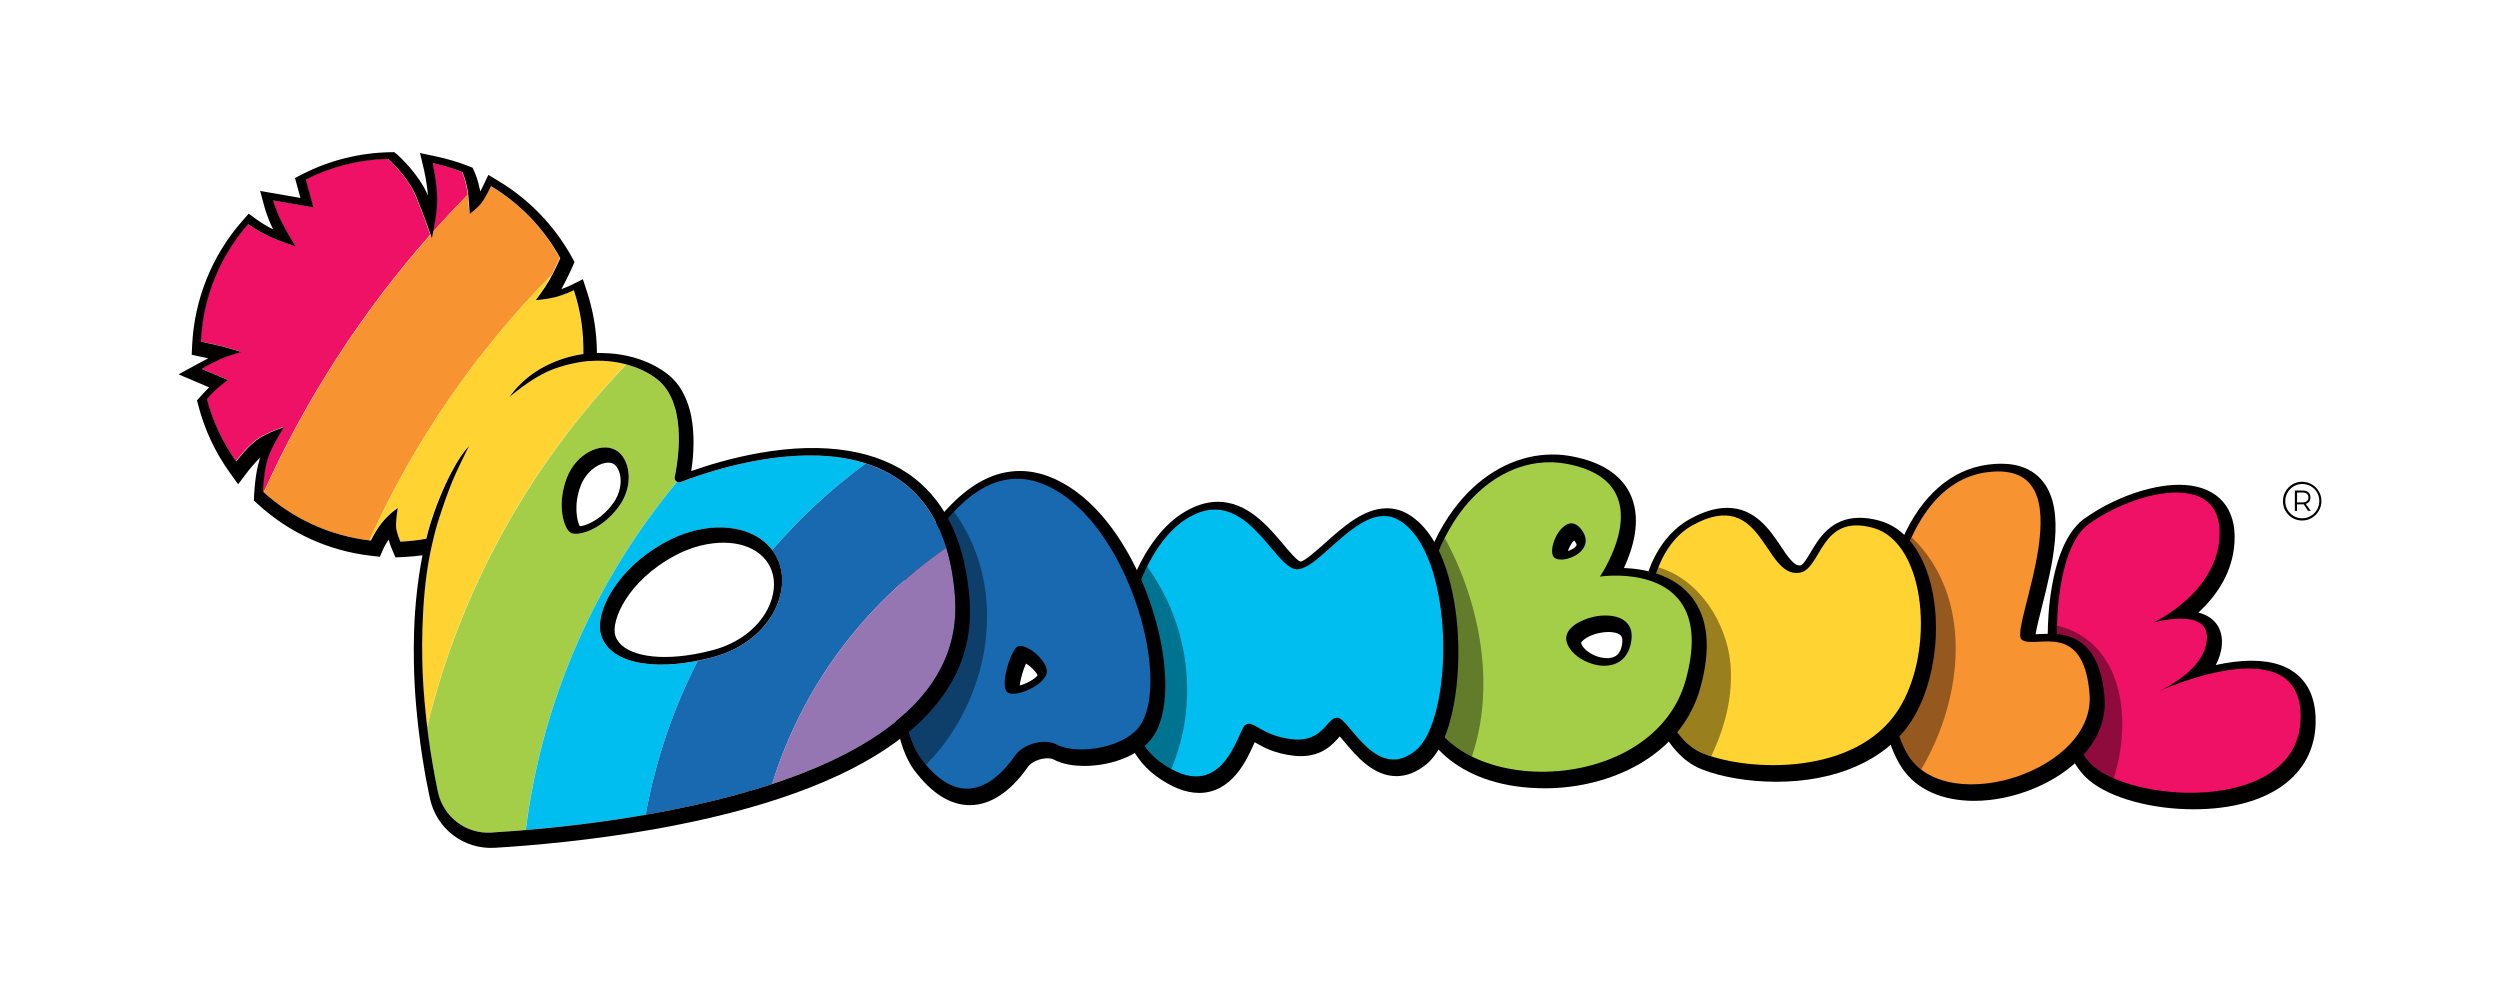 <?xml version="1.0" encoding="utf-8"?>
<!-- Generator: Adobe Illustrator 16.0.0, SVG Export Plug-In . SVG Version: 6.00 Build 0)  -->
<!DOCTYPE svg PUBLIC "-//W3C//DTD SVG 1.1//EN" "http://www.w3.org/Graphics/SVG/1.1/DTD/svg11.dtd">
<svg xmlns="http://www.w3.org/2000/svg" xmlns:xlink="http://www.w3.org/1999/xlink" version="1.1" id="bambule-logo" x="0px" y="0px" width="350" height="140" viewBox="0 0 350 140" enable-background="new 0 0 350 140" xml:space="preserve">
<path d="M323.67,67.82c0.41,0.24,0.74,0.57,0.97,0.98c0.24,0.41,0.36,0.86,0.36,1.35c0,0.48-0.12,0.93-0.36,1.35  c-0.24,0.42-0.56,0.75-0.98,1c-0.41,0.25-0.87,0.37-1.37,0.37c-0.49,0-0.95-0.12-1.36-0.37c-0.41-0.24-0.73-0.57-0.97-0.99  c-0.24-0.41-0.35-0.86-0.35-1.35c0-0.48,0.12-0.93,0.36-1.35c0.24-0.42,0.56-0.75,0.98-1c0.41-0.25,0.87-0.37,1.37-0.37  C322.8,67.46,323.26,67.58,323.67,67.82 M323.51,72.23c0.37-0.22,0.66-0.51,0.87-0.88c0.21-0.37,0.32-0.77,0.32-1.2  c0-0.44-0.1-0.83-0.31-1.2s-0.5-0.65-0.86-0.87c-0.37-0.21-0.77-0.32-1.21-0.32c-0.44,0-0.85,0.11-1.21,0.33  c-0.37,0.22-0.65,0.51-0.86,0.88c-0.21,0.37-0.31,0.77-0.31,1.2c0,0.44,0.11,0.84,0.31,1.2c0.21,0.36,0.49,0.65,0.86,0.87  c0.36,0.21,0.76,0.32,1.2,0.32C322.74,72.56,323.15,72.45,323.51,72.23 M323.3,70.21c-0.11,0.16-0.27,0.27-0.49,0.33l0.69,0.98  h-0.37l-0.61-0.92c-0.04,0.01-0.1,0.01-0.18,0.01h-0.76v0.91h-0.3v-2.85h1.06c0.36,0,0.64,0.08,0.83,0.25  c0.19,0.17,0.29,0.4,0.29,0.7C323.47,69.85,323.42,70.05,323.3,70.21 M322.35,70.34c0.27,0,0.47-0.06,0.61-0.18  c0.14-0.12,0.22-0.3,0.22-0.52c0-0.22-0.07-0.39-0.22-0.51c-0.14-0.12-0.35-0.18-0.61-0.18h-0.76v1.39H322.35z"/>
<path d="M322.06,94.87c-1.54-1.57-3.84-2.37-6.82-2.37c-1.64,0-3.38,0.24-5.03,0.6c0.46-0.86,0.77-1.8,0.85-2.83  c0.13-1.63-0.48-2.66-1.01-3.23c-0.56-0.61-1.33-1.04-2.28-1.28c2.59-2.38,5.15-5.96,5.08-10.77c-0.07-4.46-2.97-7.12-7.76-7.12  c-4.03,0-9.22,1.85-13.24,4.71c-4.26,3.04-5.02,11.5-5.14,15c-0.29,7.89,1.4,18.04,5.79,21.68c2.96,2.46,8.69,4.04,14.59,4.04  c10.42,0,16.97-4.65,17.1-12.14C324.25,98.48,323.53,96.37,322.06,94.87"/>
<path d="M302.71,97.35c-0.21,0.09-0.33,0.15-0.33,0.15S302.5,97.44,302.71,97.35"/>
<path fill="#EE1165" d="M292.44,73.35c6.49-4.63,18.18-7.39,18.31,1.05c0.13,8.44-9.29,12.76-9.29,12.76s7.88-2.26,7.51,2.37  c-0.37,4.63-7,7.35-7,7.35s20.36-9.43,20.12,3.64c-0.24,13.07-22.56,12.1-28.92,6.82C286.82,102.06,285.95,77.98,292.44,73.35"/>
<g opacity="0.4">
	<path d="M287.99,87.58c-0.2,8.01,1.64,16.81,5.19,19.75c0.72,0.6,1.66,1.14,2.74,1.61C298.57,100.68,297.21,89.85,287.99,87.58"/>
</g>
<path d="M294.64,97.67c-0.47-6.02-2.96-8.95-7.6-8.95c-0.43,0-0.86,0.02-1.26,0.04c-0.28,0.01-0.55,0.03-0.8,0.03  c0.15-0.92,0.54-2.45,0.86-3.73c1.44-5.69,3.42-13.48,0.21-17.59c-1.32-1.69-3.3-2.55-5.9-2.55c-0.59,0-1.21,0.04-1.87,0.13  c-5.08,0.69-9.2,4.26-11.93,10.35c-4.46,9.94-4.48,25.57-0.04,32.16c1.98,2.94,5.56,4.56,10.08,4.56h0c5.58,0,11.65-2.52,15.12-6.26  C293.79,103.41,294.87,100.57,294.64,97.67"/>
<path fill="#F89332" d="M283.01,89.52c-1.78-1.52,9.82-25.39-4.89-23.4c-14.71,1.99-16.5,31.41-10.79,39.88  c5.65,8.38,26.04,1.82,25.21-8.81C291.71,86.54,284.79,91.03,283.01,89.52"/>
<g opacity="0.4">
	<path d="M267.63,75.21c-4.59,9.93-4.14,25.09-0.3,30.78c0.45,0.67,1.01,1.24,1.64,1.72C274.95,97.64,276.31,83.52,267.63,75.21"/>
</g>
<path d="M269.66,79.71c-1.38-3.66-3.65-6.02-6.56-6.82c-0.97-0.27-1.9-0.4-2.75-0.4c-4,0-5.72,2.91-6.86,4.83  c-0.44,0.75-1.05,1.77-1.41,1.83c-0.05,0.01-0.11,0.01-0.16,0.01c-0.81,0-1.7-1.32-2.63-2.72c-1.51-2.25-3.58-5.34-7.49-5.34  c-1.6,0-3.3,0.51-5.22,1.57c-4.97,2.74-7.62,9.43-7.08,17.9c0.45,6.98,3.31,14.99,8.71,17.12c2.82,1.12,6.63,1.75,10.45,1.76h0  c8.5,0,15.39-3.08,18.89-8.44C271.21,95.38,272.12,86.23,269.66,79.71"/>
<path fill="#FFD432" d="M238.42,105.48c6.62,2.62,21.36,3.06,27.29-6.03c5.27-8.08,4.03-23.48-3.48-25.55  c-7.5-2.07-7.15,5.84-10.33,6.29c-5.01,0.71-4.99-12.13-14.92-6.67C227.07,78.99,229.98,102.15,238.42,105.48"/>
<g opacity="0.4">
	<path d="M242.26,92.84c-0.56-5.57-4.24-11.67-10.08-13.41c-3.53,8.93-0.32,23.46,6.24,26.05c0.36,0.14,0.75,0.28,1.15,0.41   C241.47,101.83,242.66,97.6,242.26,92.84"/>
</g>
<path d="M236.93,83.71c-2.54-3.33-6.83-4.08-9.58-4.19c1.21-2.59,2.46-6.54,1.05-9.97c-1.2-2.92-3.98-4.82-8.26-5.65  c-0.92-0.18-1.85-0.27-2.78-0.27c-4.58,0-9.03,2.15-12.53,6.06c-3.32,3.71-8.64,12.28-6.91,27.97c0.7,6.32,6.66,12.7,18.4,12.7  c8.88,0,19.05-4.37,21.74-14.11C239.54,90.86,239.16,86.64,236.93,83.71 M221.8,89.51c0.11-0.09,0.24-0.17,0.36-0.24  c0.06-0.04,0.13-0.07,0.2-0.11c0.27-0.14,0.55-0.26,0.83-0.35c0.2-0.07,0.41-0.12,0.67-0.18l0.09-0.02  c0.43-0.09,0.85-0.13,1.24-0.13l0.12,0c0.61,0.02,1.13,0.14,1.44,0.36c0.08,0.05,0.14,0.11,0.19,0.17c0.02,0.03,0.04,0.05,0.06,0.09  c0.04,0.07,0.07,0.16,0.1,0.25c0.05,0.22,0.05,0.48,0,0.81c-0.04,0.25-0.1,0.48-0.17,0.69c-0.07,0.18-0.14,0.34-0.23,0.48  c-0.08,0.12-0.16,0.23-0.26,0.32c-0.18,0.17-0.39,0.29-0.65,0.38c-0.13,0.04-0.28,0.07-0.43,0.09c-0.08,0.01-0.17,0.02-0.25,0.02  l-0.12,0c-0.14,0-0.28-0.01-0.41-0.02c-0.19-0.02-0.38-0.06-0.57-0.1c-0.48-0.12-0.96-0.32-1.38-0.58c-0.25-0.15-0.47-0.32-0.66-0.5  c-0.18-0.17-0.32-0.33-0.43-0.5c-0.11-0.17-0.17-0.33-0.19-0.44C221.37,89.98,221.42,89.8,221.8,89.51 M220.32,75.72  c0.02-0.02,0.04-0.04,0.07-0.06l0.05,0.07c0.06,0.07,0.11,0.14,0.15,0.22c0.02,0.04,0.04,0.07,0.06,0.1  c0.01,0.03,0.03,0.06,0.04,0.08c0.02,0.06,0.03,0.1,0.03,0.1s0,0,0-0.01l0,0.06c0,0.01-0.01,0.04-0.02,0.07  c-0.02,0.05-0.05,0.1-0.09,0.15c-0.05,0.05-0.1,0.11-0.15,0.15c-0.03,0.03-0.07,0.06-0.1,0.08c-0.05,0.04-0.11,0.08-0.17,0.11  c-0.05,0.03-0.1,0.06-0.16,0.09c-0.15,0.08-0.3,0.14-0.46,0.2c-0.02,0.01-0.03,0.01-0.05,0.02c0.01-0.02,0.02-0.05,0.02-0.07  c0.11-0.36,0.29-0.71,0.49-1.01c0.06-0.09,0.13-0.18,0.19-0.25C220.26,75.79,220.29,75.76,220.32,75.72"/>
<path fill="#A4CE48" d="M223.99,80.72c0,0,9.02-13.14-4.58-15.77c-10.87-2.11-22.63,10.01-20.21,31.91  c1.66,15.05,32.12,15.32,36.81-1.68C240.7,78.18,223.99,80.72,223.99,80.72 M218.26,78.32c-0.13-0.01-0.25-0.04-0.36-0.09  c-0.11-0.04-0.2-0.09-0.28-0.16c-0.04-0.03-0.08-0.07-0.11-0.11c-0.12-0.16-0.19-0.38-0.21-0.64c0-0.07-0.01-0.13-0.01-0.2  c0-0.21,0.03-0.44,0.08-0.68c0.03-0.16,0.08-0.32,0.13-0.49c0.16-0.5,0.4-1,0.7-1.44c0.1-0.15,0.21-0.28,0.32-0.41  c0.05-0.06,0.11-0.12,0.17-0.18c0.12-0.12,0.24-0.22,0.36-0.31c0.19-0.13,0.38-0.24,0.58-0.29c0.2-0.06,0.41-0.07,0.61-0.03  c0.14,0.03,0.28,0.08,0.42,0.16s0.28,0.18,0.42,0.32c0.07,0.07,0.14,0.14,0.21,0.23c0.02,0.02,0.04,0.05,0.05,0.07  c0.11,0.13,0.2,0.27,0.28,0.4c0.05,0.09,0.1,0.17,0.14,0.25c0.04,0.08,0.07,0.15,0.1,0.23c0.09,0.23,0.13,0.46,0.14,0.67  c0,0.01,0,0.01,0,0.02c0,0.29-0.06,0.56-0.17,0.81c-0.08,0.19-0.19,0.36-0.32,0.52c-0.1,0.13-0.22,0.25-0.34,0.36  c-0.06,0.06-0.13,0.11-0.2,0.16c-0.09,0.07-0.19,0.14-0.29,0.2c-0.08,0.05-0.17,0.1-0.26,0.15c-0.24,0.13-0.49,0.23-0.74,0.31  c-0.27,0.09-0.53,0.15-0.78,0.17C218.67,78.34,218.46,78.35,218.26,78.32 M228.37,89.8c-0.06,0.37-0.14,0.7-0.25,1  s-0.24,0.57-0.4,0.81c-0.15,0.24-0.33,0.45-0.51,0.63c-0.38,0.36-0.82,0.61-1.3,0.77c-0.24,0.08-0.49,0.13-0.74,0.16  c-0.13,0.02-0.26,0.03-0.39,0.03c-0.26,0.01-0.53,0-0.79-0.03c-0.26-0.03-0.53-0.08-0.79-0.15c-0.66-0.17-1.29-0.44-1.86-0.78  c-0.34-0.21-0.65-0.44-0.92-0.7c-0.27-0.25-0.51-0.53-0.7-0.82c-0.25-0.39-0.41-0.8-0.45-1.21c-0.02-0.21,0-0.42,0.06-0.61  c0.14-0.5,0.51-0.96,1.03-1.35c0.17-0.13,0.35-0.25,0.55-0.36c0.09-0.05,0.17-0.1,0.26-0.14c0.34-0.18,0.7-0.33,1.08-0.46  c0.25-0.08,0.51-0.16,0.78-0.22c0.06-0.01,0.12-0.03,0.18-0.04c0.58-0.12,1.18-0.18,1.75-0.16c0.89,0.02,1.72,0.22,2.35,0.64  c0.21,0.14,0.4,0.31,0.55,0.5c0.08,0.1,0.15,0.2,0.22,0.31c0.13,0.22,0.23,0.47,0.29,0.74C228.45,88.77,228.46,89.25,228.37,89.8"/>
<g opacity="0.4">
	<path d="M202.26,75.3c-2.69,5.37-4.05,12.66-3.07,21.56c0.46,4.18,3.14,7.21,6.87,9.06C209.45,95.96,207.17,84.28,202.26,75.3"/>
</g>
<path d="M204.04,87.9c-0.29-3.73-1.54-12.75-6.89-15.91c-0.93-0.55-1.94-0.83-2.99-0.83c-3.21,0-6.07,2.56-8.59,4.81  c-1.1,0.98-2.94,2.63-3.51,2.65c-0.48-0.13-1.66-1.52-2.43-2.45c-2.11-2.5-5-5.92-9.14-5.92c-1.73,0-3.51,0.62-5.29,1.83  c-5.2,3.55-8.95,12.37-9.11,21.44c-0.12,6.93,1.91,12.29,5.72,15.1c2.15,1.58,4.18,2.39,6.05,2.39c4.61,0,6.69-4.62,7.68-6.84  c0.04-0.08,0.08-0.17,0.12-0.26c0.04,0.02,0.08,0.04,0.11,0.07c1,0.58,2.68,1.54,5.44,1.83c0.32,0.03,0.62,0.05,0.91,0.05  c3,0,4.46-1.65,5.34-2.64c0.03-0.04,0.07-0.08,0.11-0.12c0.23,0.26,0.5,0.58,0.72,0.84c1.57,1.88,3.95,4.72,7.21,4.72h0  c1.43,0,2.84-0.56,4.18-1.65C203.46,103.91,204.59,94.93,204.04,87.9"/>
<path fill="#00BFF0" d="M181.59,79.7c-3.32,0-7.32-12.65-15.84-6.83c-8.52,5.82-12.04,27.37-3.35,33.77  c8.8,6.49,10.92-4.39,11.9-5.12c1.18-0.88,2.21,1.52,6.67,1.98c4.46,0.47,4.8-3.33,6.4-3c1.6,0.33,5.4,9.02,10.82,4.57  c5.42-4.45,5.58-27.58-2.32-32.24C190.67,69.76,184.91,79.71,181.59,79.7"/>
<g opacity="0.4">
	<path d="M160.61,79.32c-4.36,8.81-4.82,22.45,1.8,27.33c0.55,0.4,1.07,0.74,1.57,1.02C167.85,98.56,166.64,87.63,160.61,79.32"/>
</g>
<path d="M150.63,68.8c-2.6-1.89-5.23-2.86-7.83-2.86c-6.17,0-10.61,5.27-13.8,9.86c-4.57,6.59-5.86,25.56-0.99,32.05  c2.43,3.23,5.04,4.87,7.77,4.87c2.88,0,5.71-1.87,8.16-5.4c0.45-0.64,1.66-1.16,2.7-1.16c0.35,0,0.66,0.06,0.87,0.17  c1.38,0.74,3.09,0.9,4.29,0.9h0c3.75,0,8.31-1.48,10.05-4.79C165.75,95,160.51,76,150.63,68.8 M145.26,94.54  c-0.3,0.47-1.51,1.18-2.49,1.42c0.08-0.89,0.5-2.29,0.87-3.06C144.26,93.26,145.09,94.07,145.26,94.54"/>
<path fill="#1869B0" d="M149.22,69.56c-9.2-6.7-15.65,1.45-19.23,6.6c-4.12,5.94-5.48,24.13-1.03,30.06  c5.76,7.67,10.65,3.16,13.18-0.48c1.1-1.58,4.07-2.42,5.77-1.51c2.84,1.53,10.08,0.55,12.03-3.19  C163.44,94.36,158.41,76.26,149.22,69.56 M146.55,94.16c-0.25,1.69-4.09,3.46-5.39,2.84c-1.3-0.61,0.19-5.48,1.16-6.39  C143.3,89.7,146.8,92.46,146.55,94.16"/>
<g opacity="0.4">
	<path d="M133.56,71.64c-1.4,1.49-2.59,3.12-3.57,4.52c-4.12,5.94-5.48,24.13-1.03,30.06c0.23,0.3,0.45,0.58,0.68,0.84   C138.76,97.87,141.39,82.37,133.56,71.64"/>
</g>
<path fill="#EE1165" d="M58.18,27.42c-1.16-2.81-3.89-5.2-3.89-5.2c-4.13,0.08-8.04,1.11-11.53,2.88l1.06,3.91l-5.64-0.98  c0,0,0.37,1.36,1.14,2.9c0.77,1.54,2.01,3.55,2.01,3.55s-2.46-0.8-4.02-1.56c-1.47-0.72-2.63-1.57-2.63-1.57  c-3.87,4.42-6.33,10.13-6.61,16.45c0,0,2.23,0.47,3.05,0.67c0.82,0.2,2.6,0.78,2.6,0.78s-2.13,0.62-3.05,1.06  c-0.92,0.44-2.5,1.29-2.5,1.29l3.66,1.56c0,0-1.2,0.96-1.58,1.29c-0.38,0.33-1.33,1.37-1.33,1.37c0.83,3.18,2.24,6.13,4.1,8.74  c0,0,1.71-2.27,3.16-3.2c1.45-0.93,3.54-1.6,3.54-1.6s-1.68,2.59-2.26,4.38c-0.58,1.79-0.7,4.65-0.7,4.65  c0.05,0.04,0.1,0.09,0.15,0.13c5.96-13.21,13.86-25.34,23.32-36.06C59.92,31.94,59.09,29.6,58.18,27.42"/>
<path fill="#EE1165" d="M65.32,26.15c-0.27-1.26-0.64-2.09-0.64-2.09c-1.34-0.52-2.73-0.95-4.16-1.25c0,0,0.64,2.7,0.64,5.09  c0,1.62-0.35,3.54-0.58,4.6c1.59-1.79,3.23-3.54,4.91-5.25C65.44,26.84,65.38,26.46,65.32,26.15"/>
<path fill="#F89332" d="M77.24,38.47c0.72-1.39,1.14-2.35,1.14-2.35c-2.28-4.15-5.63-7.64-9.7-10.09c0,0-0.83,1.75-1.42,2.46  c-0.59,0.7-1.57,1.44-1.57,1.44s-0.06-1.44-0.2-2.68c-1.68,1.71-3.31,3.46-4.91,5.25c-0.11,0.5-0.18,0.81-0.18,0.81  s-0.06-0.16-0.15-0.43c-9.46,10.72-17.36,22.85-23.32,36.06c4,3.61,9.1,6.04,14.78,6.71C57.98,61.74,66.67,49.18,77.24,38.47"/>
<path fill="#FFD432" d="M51.89,75.67c0,0,0.45-1.04,1.41-2.33c0.97-1.29,2.34-2.24,2.34-2.24s-0.28,1.8-0.23,2.64  c0.05,0.84,0.6,2.08,0.6,2.08c1.24-0.05,2.45-0.19,3.64-0.41c0.19-0.83,0.32-1.28,0.55-2.05c0.29-0.96,0.71-2.18,1.3-3.63  c2.32-5.69,4.12-7.27,4.12-7.27s-1.71,3.3-2.62,5.63c-0.91,2.34-1.79,5.17-1.79,5.17c-0.2,0.62-0.33,1.18-0.36,1.29  c-0.06,0.22-0.1,0.43-0.16,0.64c-0.2,0.8-0.37,1.59-0.53,2.37c-0.68,3.48-0.95,6.85-1.06,10.41c-0.05,1.51-0.05,3.01-0.02,4.47  c0.02,0.98,0.06,1.94,0.11,2.89c0.05,0.95,0.12,1.88,0.2,2.79c0.11,1.26,0.24,2.48,0.38,3.66c4.71-19.42,14.51-36.83,27.9-50.76  c-1.26-0.34-2.66-0.54-4.16-0.53c-0.39,0-0.78,0.01-1.18,0.05c0,0-0.27,0.02-0.73,0.08c-0.97,0.14-2.76,0.47-4.61,1.23  c-2.72,1.12-5.67,3.7-5.67,3.7s1.57-2.52,4.91-4.26c2.03-1.05,3.94-1.53,5.41-1.74c0.06-3.11-0.4-6.12-1.33-8.93  c0,0-1.35,0.67-2.72,1c-1.28,0.3-2.62,0.39-2.62,0.39s1.07-1.35,1.96-3.02c0.1-0.18,0.19-0.36,0.28-0.53  C66.67,49.18,57.98,61.74,51.7,75.64C51.77,75.65,51.83,75.66,51.89,75.67"/>
<path fill="#A4CE48" d="M60.54,106.85c0.06,0.37,0.13,0.73,0.19,1.08c0.06,0.35,0.13,0.7,0.19,1.03c0.13,0.67,0.26,1.31,0.38,1.9  c0.74,3.49,3.9,5.92,7.46,5.7c1.42-0.09,3.05-0.2,4.84-0.35c2.31-18.41,9.89-35.17,21.17-48.74c-0.13-0.07-0.24-0.19-0.29-0.33  c-0.02-0.05-0.03-0.1-0.04-0.16c0-0.06,0-0.12,0.01-0.17c0.2-0.98,0.46-2.5,0.55-4.22c0.03-0.57,0.04-1.16,0.02-1.76  c-0.02-0.6-0.06-1.21-0.14-1.81c-0.04-0.3-0.09-0.6-0.15-0.9c-0.06-0.3-0.13-0.59-0.2-0.88c-0.32-1.16-0.81-2.24-1.54-3.15  c-1-1.24-2.89-2.41-5.3-3.06c-13.39,13.93-23.19,31.35-27.9,50.77c0.06,0.53,0.13,1.05,0.2,1.55  C60.17,104.57,60.35,105.75,60.54,106.85 M79.37,66.86c1.33-3.39,4.73-4.95,6.77-3.88c2.04,1.08,2.7,4.79,0.61,7.77  c-2.31,3.31-5.69,4.36-6.77,3.88C78.91,74.15,77.92,70.57,79.37,66.86"/>
<path fill="#00BFF0" d="M90.39,114.07c1.38-7.63,3.87-14.87,7.29-21.56c-6.47,1.29-12.25,0.32-13.51-3.53  c-1.01-3.1,2.14-9.43,9.16-13.16c5.72-3.04,12-2.48,14.77,1.19c3.89-4.52,8.28-8.59,13.1-12.13c-9.76-3.11-22.2,1.17-25.91,2.62  c-0.18,0.07-0.36,0.05-0.51-0.03C83.49,81.03,75.92,97.8,73.61,116.21C78.32,115.8,84.19,115.15,90.39,114.07"/>
<path fill="#1869B0" d="M132.48,76.71c-2.06-6.75-6.32-10.25-11.28-11.83c-4.81,3.54-9.21,7.61-13.1,12.13  c0.41,0.54,0.74,1.14,0.98,1.81c1.66,4.58-1.67,11.11-9.16,13.16c-0.75,0.21-1.5,0.38-2.24,0.53c-3.42,6.69-5.91,13.94-7.29,21.56  c5.83-1.01,11.95-2.41,17.71-4.3C112.29,96.17,121,84.57,132.48,76.71"/>
<path fill="#9575B2" d="M133.71,83.68c-0.18-2.6-0.59-4.88-1.2-6.88c-0.01-0.03-0.02-0.07-0.03-0.1  c-11.48,7.87-20.19,19.47-24.38,33.06c0.02-0.01,0.04-0.01,0.06-0.02C122.57,104.98,134.63,97.01,133.71,83.68"/>
<path d="M86.75,70.75c2.08-2.98,1.42-6.7-0.61-7.77c-2.04-1.08-5.44,0.49-6.77,3.88c-1.46,3.71-0.47,7.29,0.61,7.77  C81.06,75.11,84.44,74.06,86.75,70.75 M81.41,73.64c-0.1,0.02-0.18,0.03-0.24,0.03c-0.39-0.69-0.9-3.04,0.14-5.7  c0.75-1.9,2.26-2.96,3.43-3.16c0.44-0.08,0.82-0.04,1.11,0.11c0.41,0.22,0.76,0.76,0.93,1.44c0.31,1.28-0.02,2.78-0.88,4.01  C84.34,72.6,82.34,73.48,81.41,73.64"/>
<path d="M135.75,84.11c-0.54-7.8-3.14-13.58-7.73-17.16c-5.04-3.93-12.55-5.16-21.72-3.53c-3.87,0.68-7.26,1.73-9.52,2.53  c0.12-0.81,0.23-1.75,0.28-2.75c0.03-0.65,0.04-1.28,0.03-1.89c-0.02-0.68-0.07-1.34-0.15-1.98c-0.04-0.33-0.1-0.67-0.16-1  c-0.06-0.33-0.14-0.67-0.23-0.99c-0.4-1.46-1.02-2.72-1.83-3.73c-1.66-2.06-5.47-4.09-10.26-4.18c-0.35-0.01-0.64-0.02-0.89-0.02  c-0.02-2.94-0.49-5.84-1.41-8.63l-0.56-1.69L80,39.89c-0.01,0-0.63,0.31-1.41,0.59c0.02-0.04,0.04-0.08,0.07-0.12  c0.91-1.71,1.45-2.94,1.47-2.99l0.3-0.69l-0.36-0.66c-2.42-4.39-5.96-8.08-10.25-10.66l-1.45-0.88l-0.73,1.53  c-0.11,0.23-0.25,0.51-0.4,0.8c-0.02-0.12-0.04-0.24-0.07-0.35c-0.29-1.39-0.7-2.31-0.75-2.41l-0.26-0.57l-0.58-0.23  c-1.42-0.56-2.91-1-4.4-1.32l-2.38-0.51l0.56,2.36c0,0.02,0.41,1.76,0.55,3.58c-1.3-3.06-4.13-5.57-4.25-5.68L55.2,21.3l-0.6,0.01  c-4.28,0.09-8.38,1.11-12.19,3.04l-1.11,0.57l0.76,2.79l-5.64-0.98l0.63,2.33c0.02,0.06,0.4,1.46,1.19,3.06  c-1.27-0.63-2.27-1.37-2.28-1.37l-1.14-0.84l-0.93,1.06c-4.22,4.81-6.7,10.99-6.99,17.4l-0.06,1.3l1.28,0.27  c0.01,0,0.47,0.1,1.04,0.22c-0.69,0.36-1.32,0.7-1.36,0.72L25,52.41l4.28,1.82c-0.44,0.43-1.01,1.05-1.14,1.2l-0.56,0.62l0.21,0.81  c0.87,3.32,2.33,6.43,4.33,9.24l1.22,1.7l1.26-1.67c0.31-0.41,1.07-1.34,1.84-2.08c-0.03,0.09-0.06,0.17-0.09,0.25  c-0.64,1.96-0.77,4.93-0.78,5.06l-0.03,0.72l0.53,0.48c4.46,4.08,9.99,6.59,15.98,7.26l1.13,0.13l0.45-1.04  c0-0.01,0.25-0.58,0.78-1.37c0.19,0.72,0.47,1.36,0.54,1.53l0.42,0.96l1.04-0.04c0.92-0.04,1.84-0.13,2.74-0.25  c-0.66,3.38-1.06,6.98-1.18,10.73c-0.05,1.48-0.05,3.02-0.02,4.56c0.02,0.97,0.06,1.96,0.11,2.94c0.05,0.94,0.12,1.89,0.2,2.84  c0.15,1.74,0.35,3.52,0.59,5.29c0.16,1.18,0.35,2.38,0.55,3.56c0.06,0.37,0.13,0.74,0.19,1.1c0.07,0.36,0.13,0.71,0.2,1.04  c0.13,0.68,0.26,1.33,0.39,1.93c0.91,4.3,4.74,7.23,9.12,6.96c5.3-0.32,13.46-1.04,22.26-2.59c0,0,0,0,0,0  C121.56,110.78,136.84,99.72,135.75,84.11 M68.77,116.56c-3.56,0.22-6.72-2.21-7.46-5.7c-0.13-0.6-0.25-1.23-0.38-1.9  c-0.06-0.33-0.13-0.68-0.19-1.03c-0.06-0.35-0.13-0.71-0.19-1.08c-0.19-1.1-0.37-2.28-0.54-3.51c-0.23-1.64-0.43-3.39-0.58-5.21  c-0.08-0.91-0.14-1.85-0.2-2.79c-0.05-0.95-0.09-1.91-0.11-2.89c-0.03-1.47-0.03-2.96,0.02-4.47c0.11-3.56,0.38-6.93,1.06-10.41  c0.15-0.78,0.33-1.58,0.53-2.37c0.05-0.22,0.1-0.43,0.16-0.64c0.03-0.1,0.16-0.67,0.36-1.29c0,0,0.87-2.83,1.79-5.17  c0.91-2.34,2.62-5.63,2.62-5.63s-1.8,1.57-4.12,7.27c-0.59,1.45-1.01,2.68-1.3,3.63c-0.23,0.76-0.36,1.22-0.55,2.05  c-1.19,0.22-2.41,0.35-3.64,0.41c0,0-0.55-1.24-0.6-2.08c-0.05-0.84,0.23-2.64,0.23-2.64s-1.38,0.95-2.34,2.24  c-0.97,1.29-1.41,2.33-1.41,2.33c-5.82-0.65-11.05-3.14-15.12-6.86c0,0,0.12-2.86,0.7-4.65c0.58-1.79,2.26-4.38,2.26-4.38  s-2.09,0.67-3.54,1.6c-1.45,0.93-3.16,3.21-3.16,3.21c-1.86-2.61-3.27-5.56-4.1-8.74c0,0,0.95-1.04,1.33-1.38  c0.38-0.33,1.58-1.29,1.58-1.29l-3.66-1.56c0,0,1.58-0.86,2.5-1.29c0.92-0.44,3.05-1.06,3.05-1.06s-1.78-0.58-2.6-0.78  c-0.82-0.2-3.04-0.67-3.04-0.67c0.29-6.32,2.74-12.04,6.61-16.45c0,0,1.16,0.85,2.63,1.57c1.56,0.76,4.02,1.56,4.02,1.56  s-1.24-2.01-2.01-3.55c-0.77-1.54-1.14-2.9-1.14-2.9l5.64,0.98l-1.06-3.91c3.49-1.77,7.4-2.79,11.53-2.88c0,0,2.72,2.39,3.89,5.2  c1.16,2.81,2.21,5.88,2.21,5.88s0.76-3.02,0.76-5.41c0-2.39-0.64-5.09-0.64-5.09c1.43,0.31,2.83,0.73,4.16,1.25  c0,0,0.38,0.83,0.65,2.09c0.27,1.26,0.37,3.78,0.37,3.78s0.98-0.73,1.57-1.44c0.59-0.7,1.42-2.46,1.42-2.46  c4.07,2.45,7.42,5.94,9.7,10.09c0,0-0.52,1.21-1.42,2.88C76.07,40.67,75,42.02,75,42.02s1.35-0.08,2.62-0.39  c1.38-0.33,2.72-1,2.72-1c0.93,2.81,1.39,5.82,1.33,8.93c-1.47,0.21-3.38,0.68-5.41,1.74c-3.34,1.73-4.91,4.26-4.91,4.26  s2.95-2.58,5.67-3.7c1.85-0.76,3.64-1.09,4.61-1.23c0.46-0.06,0.73-0.08,0.73-0.08c0.4-0.03,0.79-0.04,1.18-0.05  c4.36-0.04,7.94,1.7,9.46,3.58c0.73,0.91,1.22,1.99,1.54,3.15c0.08,0.29,0.15,0.58,0.2,0.88c0.06,0.3,0.11,0.6,0.15,0.9  c0.08,0.6,0.12,1.21,0.14,1.81c0.02,0.6,0.01,1.19-0.02,1.76c-0.09,1.71-0.35,3.24-0.55,4.22c-0.01,0.06-0.02,0.12-0.01,0.17  s0.02,0.11,0.04,0.16c0.11,0.3,0.46,0.49,0.8,0.36c6.16-2.39,36.43-12.64,38.42,16.19C135.54,110.14,86.19,115.5,68.77,116.56"/>
<path d="M93.33,75.81c-7.02,3.73-10.17,10.06-9.16,13.16c1.4,4.29,8.42,5.01,15.75,3c7.49-2.05,10.82-8.58,9.16-13.16  C107.17,73.57,99.89,72.32,93.33,75.81 M107.45,85.31c-1.38,2.67-4.11,4.73-7.49,5.66c-0.92,0.25-1.85,0.46-2.75,0.62  c-5.77,1.02-10.22-0.02-11.06-2.58c-0.66-2.02,1.64-7.67,8.39-11.25c1.46-0.78,2.98-1.31,4.51-1.58c4.36-0.77,7.89,0.69,8.99,3.72  C108.62,81.49,108.4,83.47,107.45,85.31"/>
</svg>
